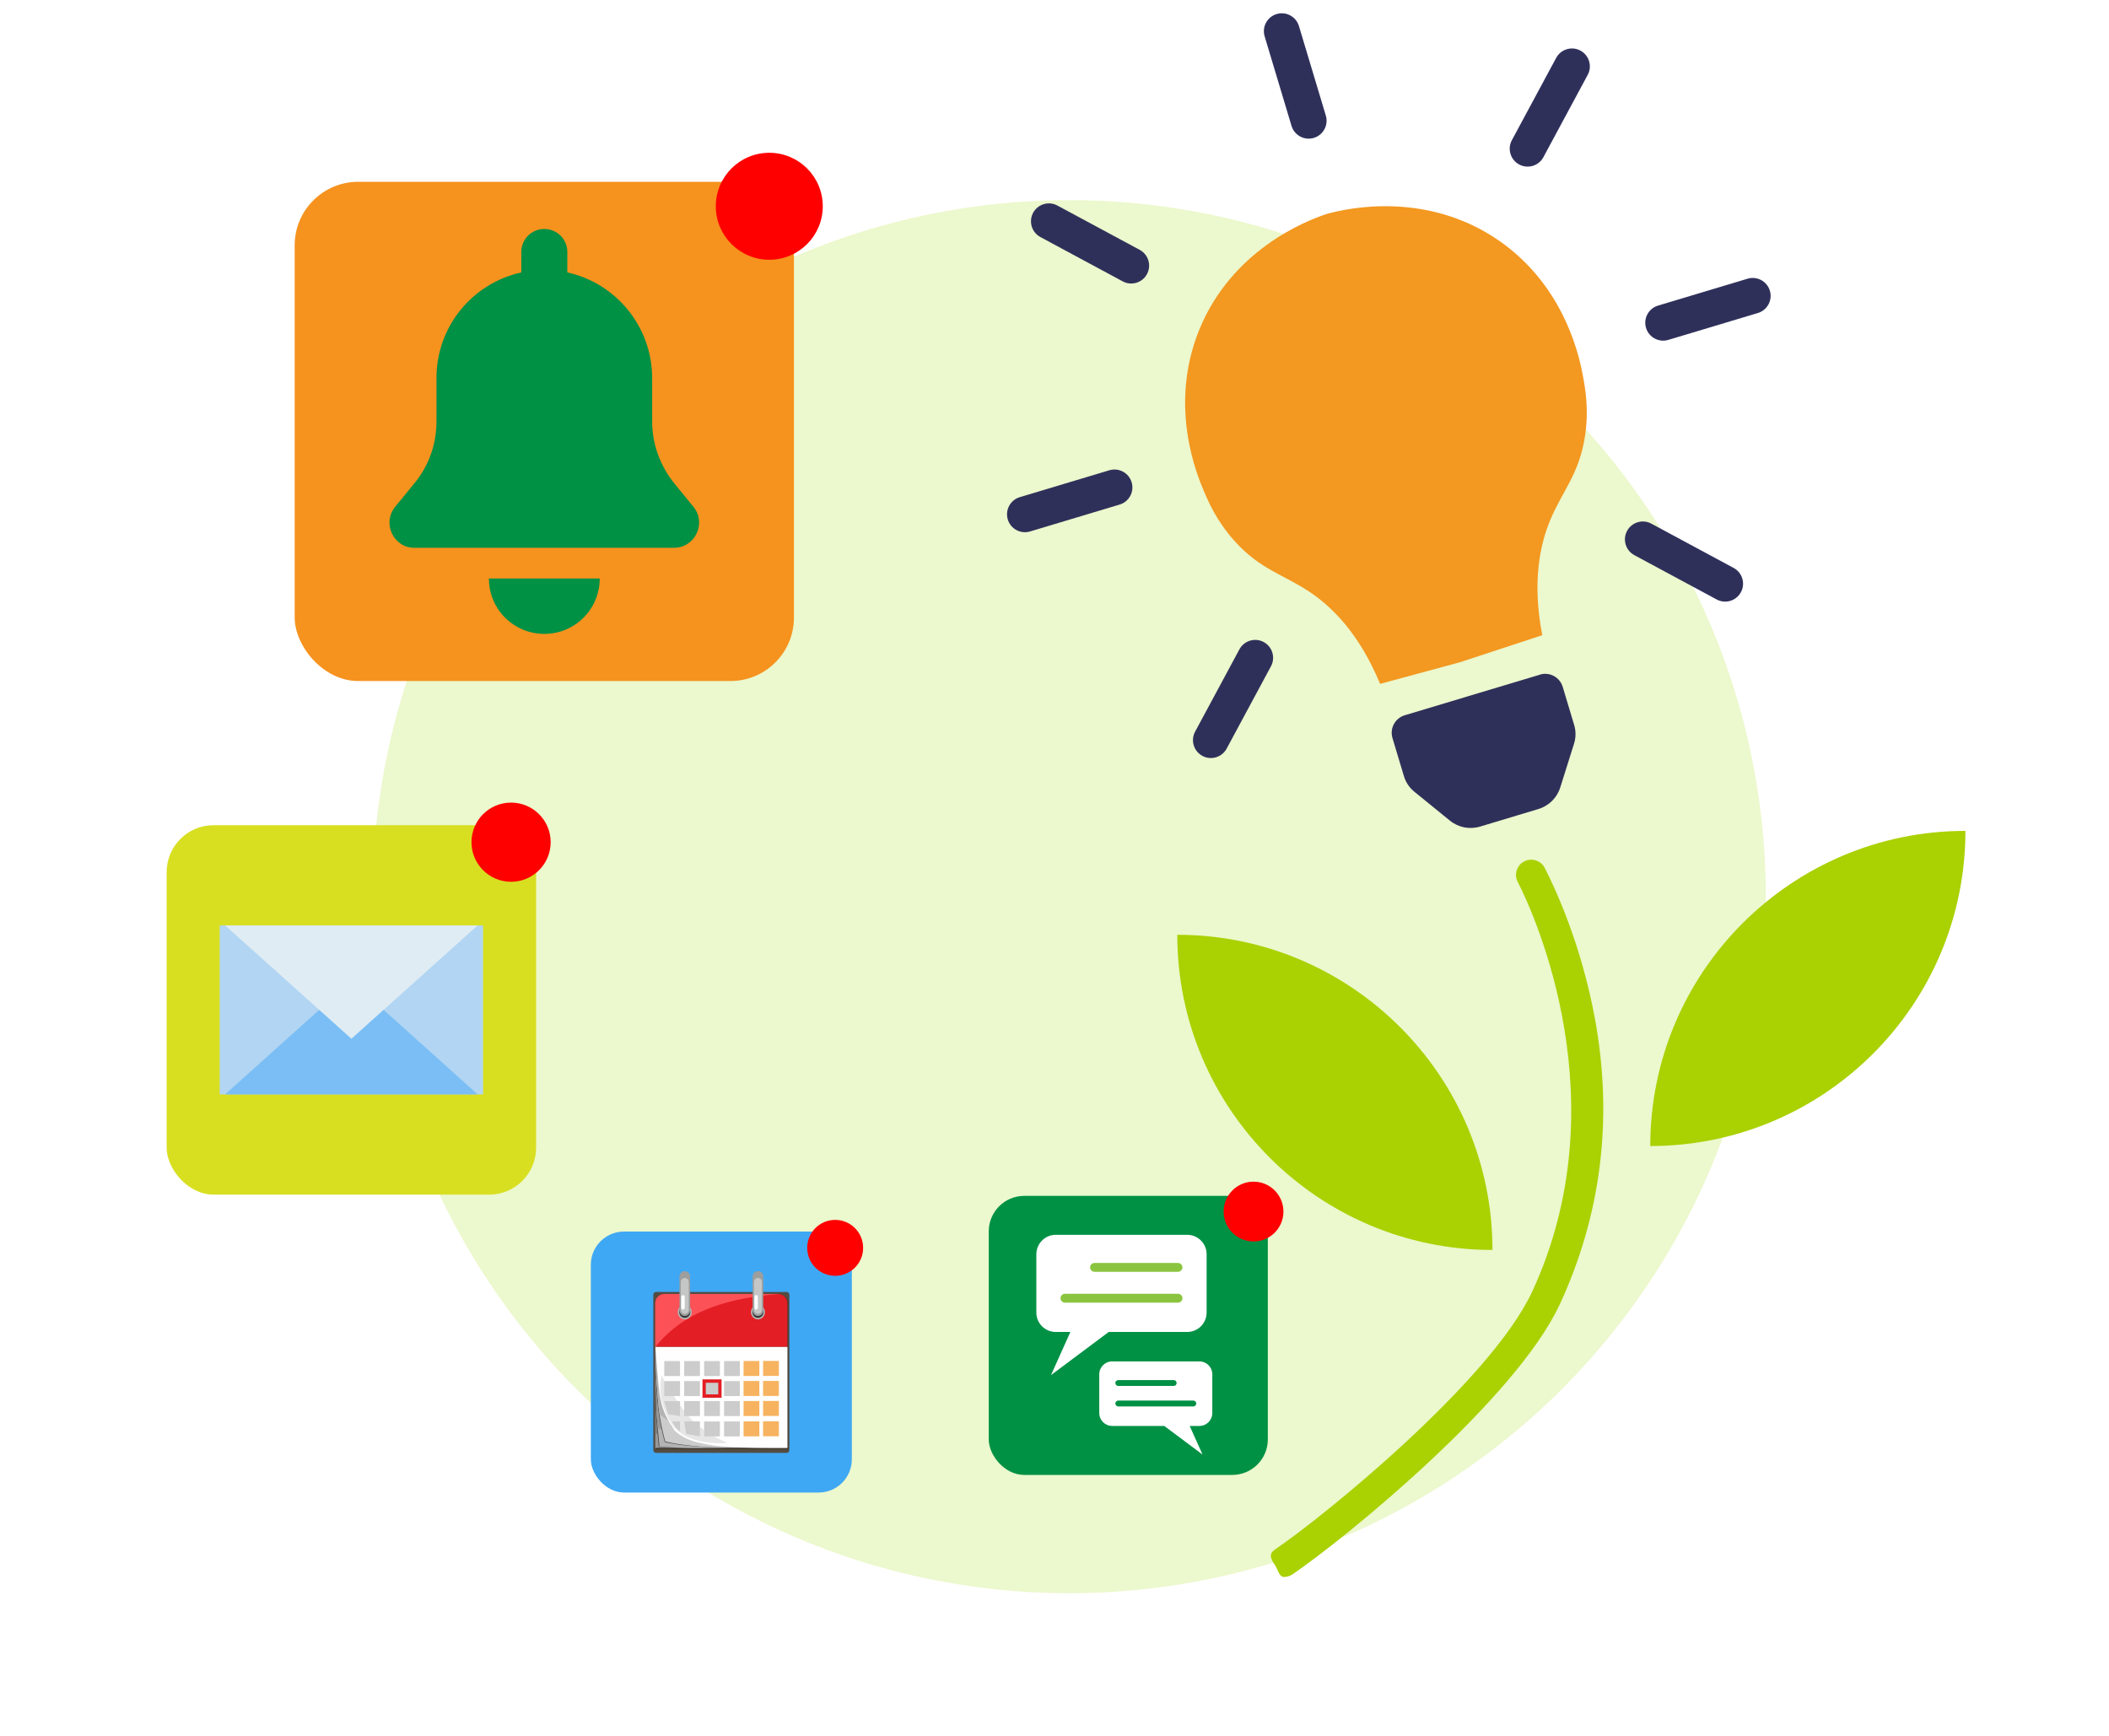 <?xml version="1.0" encoding="UTF-8"?>
<svg id="images-icons" xmlns="http://www.w3.org/2000/svg" viewBox="0 0 800 658.42">
  <defs>
    <style>
      .cls-1 {
        fill: none;
      }

      .cls-2 {
        fill: #f7b360;
      }

      .cls-3 {
        fill: #009145;
      }

      .cls-4 {
        fill: #fff;
      }

      .cls-5 {
        fill: #f6921e;
      }

      .cls-6 {
        fill: #f39820;
      }

      .cls-7 {
        fill: red;
      }

      .cls-8, .cls-9 {
        fill: #999;
      }

      .cls-10 {
        fill: #8bc53f;
      }

      .cls-11 {
        fill: #d8df21;
      }

      .cls-12 {
        fill: #b1d5f2;
      }

      .cls-13, .cls-14 {
        fill: #ccc;
      }

      .cls-15, .cls-16 {
        fill: #e31e24;
      }

      .cls-17 {
        fill: #aad102;
      }

      .cls-18 {
        fill: #3fa8f4;
      }

      .cls-19 {
        fill: #2f305a;
      }

      .cls-20 {
        fill: #a4e009;
        opacity: .2;
      }

      .cls-21 {
        fill: #fc5157;
      }

      .cls-21, .cls-22, .cls-23, .cls-24, .cls-25, .cls-26, .cls-27, .cls-28, .cls-16, .cls-14, .cls-9, .cls-29, .cls-30, .cls-31, .cls-32, .cls-33 {
        fill-rule: evenodd;
      }

      .cls-22 {
        fill: #4d4d4d;
      }

      .cls-23 {
        fill: #7abef5;
      }

      .cls-24 {
        fill: gray;
      }

      .cls-25 {
        fill: #544c42;
      }

      .cls-26 {
        fill: #40382c;
      }

      .cls-27 {
        fill: #c5c6c6;
      }

      .cls-28 {
        fill: #dfecf4;
      }

      .cls-29 {
        fill: #333;
      }

      .cls-30 {
        fill: #9d9e9e;
      }

      .cls-31 {
        fill: #b3b3b3;
      }

      .cls-32 {
        fill: #e6e6e6;
      }

      .cls-33 {
        fill: #fefefe;
      }
    </style>
  </defs>
  <circle class="cls-20" cx="405.57" cy="340.16" r="264.24"/>
  <g>
    <g>
      <g>
        <path class="cls-6" d="m568.41,91.16c-27.02-18.61-56.64-12.27-64.22-10.24v-.03c-.18.05-.42.13-.69.21-.27.08-.51.14-.69.2v.02c-7.43,2.48-35.64,13.5-47.95,43.91-11.74,29.02-.69,55.16,1.75,60.93,1.8,4.27,4.94,11.52,11.6,18.97,9.93,11.1,18.95,12.86,28.95,19.67,8.06,5.49,18.39,15.39,26.35,34.63l30.33-8.22,31.18-10.25c-3.95-20.44-.78-34.39,2.92-43.42,4.59-11.19,11.15-17.62,13.33-32.36,1.46-9.88.08-17.67-.76-22.22-1.14-6.16-6.32-34.06-32.1-51.81Z"/>
        <path class="cls-19" d="m584.14,255.94l-23.78,7.14-3.73,1.12-23.78,7.14c-3.67,1.1-5.75,4.97-4.65,8.63l4.35,14.49c.69,2.3,2.06,4.34,3.92,5.86l13.52,10.99c3.2,2.6,7.48,3.45,11.44,2.26l8.04-2.42,3.02-.91,3.02-.91,8.04-2.42c3.95-1.19,7.06-4.25,8.3-8.19l5.23-16.62c.72-2.29.74-4.75.05-7.05l-4.35-14.49c-1.1-3.67-4.97-5.75-8.63-4.65Z"/>
        <path class="cls-19" d="m498.37,52.31c-3.59,1.08-7.38-.96-8.46-4.55l-10.2-33.97c-1.08-3.59.96-7.38,4.55-8.46,3.59-1.08,7.38.96,8.46,4.55l10.2,33.97c1.08,3.59-.96,7.38-4.55,8.46Z"/>
        <path class="cls-19" d="m429.26,182.95c1.08,3.59-.96,7.38-4.55,8.46l-33.97,10.2c-3.59,1.08-7.38-.96-8.46-4.55s.96-7.38,4.55-8.46l33.97-10.2c3.59-1.08,7.38.96,8.46,4.55Z"/>
        <path class="cls-19" d="m479.35,243.56c3.3,1.78,4.54,5.9,2.76,9.2l-16.81,31.23c-1.78,3.3-5.9,4.54-9.2,2.76-3.3-1.78-4.54-5.9-2.76-9.2l16.81-31.23c1.78-3.3,5.9-4.54,9.2-2.76Z"/>
        <path class="cls-19" d="m617.19,201.4c-1.78,3.3-.54,7.42,2.76,9.2l31.23,16.81c3.3,1.78,7.42.54,9.2-2.76s.54-7.42-2.76-9.2l-31.23-16.81c-3.3-1.78-7.42-.54-9.2,2.76Z"/>
        <path class="cls-19" d="m671.36,110.28c1.08,3.59-.96,7.38-4.55,8.46l-33.97,10.2c-3.59,1.08-7.38-.96-8.46-4.55-1.08-3.59.96-7.38,4.55-8.46l33.97-10.2c3.59-1.08,7.38.96,8.46,4.55Z"/>
        <path class="cls-19" d="m435.08,103.98c-1.78,3.3-5.9,4.54-9.2,2.76l-31.23-16.81c-3.3-1.78-4.54-5.9-2.76-9.2,1.78-3.3,5.9-4.54,9.2-2.76l31.23,16.81c3.3,1.78,4.54,5.9,2.76,9.2Z"/>
        <path class="cls-19" d="m576.25,62.39c3.3,1.78,7.42.54,9.2-2.76l16.81-31.23c1.78-3.3.54-7.42-2.76-9.2-3.3-1.78-7.42-.54-9.2,2.76l-16.81,31.23c-1.78,3.3-.54,7.42,2.76,9.2Z"/>
      </g>
      <g>
        <path class="cls-17" d="m745.54,315.2h0c0,65.98-53.57,119.55-119.55,119.55h0c0-65.98,53.57-119.55,119.55-119.55Z"/>
        <path class="cls-17" d="m446.58,354.61h0c65.98,0,119.55,53.57,119.55,119.55h0c-65.98,0-119.55-53.57-119.55-119.55h0Z" transform="translate(1012.71 828.78) rotate(-180)"/>
        <path class="cls-17" d="m487.03,598.22c-1.85,0-2.25-2.76-3.36-4.4-1.78-2.64-2.51-4.35.13-6.13,18-12.18,81.75-63.84,97.46-97.84,32.98-71.36,1.32-141.91-5.56-155.33-1.45-2.83-.33-6.31,2.5-7.76,2.83-1.45,6.31-.33,7.76,2.5,4,7.79,13.85,28.96,19.04,57.2,7.13,38.77,2,75.18-13.28,108.23-16.83,36.41-82.26,89.55-101.46,102.55-.99.67-2.11.99-3.23.99Z"/>
      </g>
    </g>
    <g>
      <rect class="cls-18" x="224.12" y="467.2" width="99" height="99" rx="12.59" ry="12.59"/>
      <g id="Layer_1">
        <g id="_747141575616" data-name=" 747141575616">
          <rect class="cls-1" x="234.42" y="477.5" width="78.4" height="78.4"/>
          <g>
            <path class="cls-25" d="m248.86,490.11h49.53c.57,0,1.05.48,1.05,1.09v58.89c0,.59-.48,1.08-1.05,1.08h-49.53c-.57,0-1.05-.48-1.05-1.08v-58.89c0-.6.48-1.09,1.05-1.09Z"/>
            <polygon class="cls-26" points="248.92 510.99 298.97 510.99 298.97 549.78 248.92 549.78 248.92 510.99"/>
            <path class="cls-26" d="m252.31,490.9h43.16c1.92,0,3.49,1.57,3.49,3.49v16.6h-49.66c-.26,0-.47-.21-.47-.47v-16.14c0-1.92,1.56-3.48,3.48-3.48Z"/>
            <path class="cls-16" d="m251.94,490.89h43.36c1.87,0,3.39,1.57,3.39,3.49v16.6h-50.13v-16.62c0-1.92,1.52-3.48,3.38-3.48Z"/>
            <rect class="cls-8" x="248.56" y="510.98" width="50.07" height="38.28"/>
            <polygon class="cls-24" points="249.73 544.27 248.56 543.67 248.56 525.1 248.58 523.35 250.81 542.24 249.73 544.27"/>
            <path class="cls-22" d="m280.19,549.06s-15.12.57-21.46.31c-6.34-.26-8.83-.5-8.83-.5,0,0-.77-7.78-1.04-11.5-.27-3.71-.23-5.18-.21-6.61.08-5.78-.15-13.82-.08-19.78l9.26,2.95,13.6,5.09,10.91,28.37-2.14,1.67Z"/>
            <path class="cls-31" d="m279.45,549.05s-14.11.46-20.45.21c-6.34-.26-8.83-.49-8.83-.49,0,0-.77-7.78-1.04-11.5-.27-3.71-.23-5.17-.21-6.61.08-5.78-.29-11.98-.23-17.95l9.41,1.11,13.6,5.1,10.91,28.36-3.15,1.77Z"/>
            <path class="cls-9" d="m251.27,542.44l-1.77-.76s-.48-5.67-.53-6.99-.02-4.25-.08-5.38c-.07-1.12-.31-5.53-.3-6.05s-.01-9.9-.01-9.9v-2.37s16.98-.18,22.72,2.34c5.74,2.52-16.88,28.63-16.88,28.63l-3.13.48Z"/>
            <path class="cls-22" d="m280.02,549c-12.56.38-22.91-.71-27.85-1.94,0,0-2.09-7.27-2.67-14-.59-6.73-.84-11.39-.9-12.66-.06-1.27-.04-9.42-.04-9.42h.08s30.19,18.9,30.19,18.9l1.19,19.11Z"/>
            <path class="cls-21" d="m295.56,490.9c-17.5,1.34-35.26,5.5-46.99,20.09v-16.62c0-1.92,1.52-3.48,3.38-3.48h43.36c.09,0,.17,0,.26,0Z"/>
            <path class="cls-14" d="m279.81,549.05c-12.56.38-22.51-1-27.45-2.22,0,0-2.03-7.03-2.61-13.75-.59-6.73-.84-11.39-.9-12.66-.06-1.27-.19-8.91-.19-8.91l30.43,18.39.73,19.16Z"/>
            <path class="cls-31" d="m253.49,538.89s-1.78-1.19-2.37-1.6c-.59-.42-.91-.76-.97-.75-.06,0-.55-4.16-.68-6.7-.14-2.54-.32-4.15-.41-5.62-.09-1.47-.26-4.66-.28-6.03-.03-1.37-.06-5.62-.06-5.62l16.83,23.97-12.07,2.35Z"/>
            <path class="cls-33" d="m248.62,510.99s1.04,15.1,1.77,19.04c1.05,5.67,2.72,8.37,5.65,12.83,0,0,3.15,3.01,8.29,4.25,5.13,1.25,7.7,1.44,9.93,1.61,8.26.64,16.16.54,24.43.54v-38.27h-50.07Z"/>
            <path class="cls-32" d="m276.01,547.34s-10.43-3.65-16.89-12.67c-6.47-9.03-8.14-12.79-8.14-12.79,0,0-1.21,5.02.15,9.96,1.11,4.05,2.66,7.18,4.59,9.52,2.4,2.91,6.58,4.88,11.37,5.63,5.74.9,8.92.36,8.92.36Z"/>
            <rect class="cls-13" x="251.97" y="516.33" width="5.98" height="5.68"/>
            <rect class="cls-13" x="259.53" y="516.33" width="5.98" height="5.68"/>
            <rect class="cls-13" x="267.1" y="516.33" width="5.98" height="5.68"/>
            <rect class="cls-13" x="274.66" y="516.33" width="5.98" height="5.68"/>
            <rect class="cls-2" x="282.06" y="516.3" width="5.98" height="5.68"/>
            <rect class="cls-2" x="289.46" y="516.28" width="5.98" height="5.68"/>
            <rect class="cls-13" x="251.97" y="523.92" width="5.98" height="5.68"/>
            <rect class="cls-13" x="259.53" y="523.92" width="5.98" height="5.68"/>
            <rect class="cls-13" x="267.1" y="523.92" width="5.98" height="5.68"/>
            <path class="cls-15" d="m267.1,523.27h6.61v6.97h-7.24v-6.97h.62Zm5.36,1.29h-4.73v4.39h4.73v-4.39Z"/>
            <rect class="cls-13" x="274.66" y="523.92" width="5.98" height="5.68"/>
            <rect class="cls-2" x="282.06" y="523.89" width="5.98" height="5.68"/>
            <rect class="cls-2" x="289.46" y="523.87" width="5.98" height="5.68"/>
            <polygon class="cls-14" points="251.87 531.51 257.96 531.51 257.96 537.2 253.45 536.54 251.87 531.51"/>
            <rect class="cls-13" x="259.53" y="531.51" width="5.98" height="5.68"/>
            <rect class="cls-13" x="267.1" y="531.51" width="5.98" height="5.68"/>
            <rect class="cls-13" x="274.66" y="531.51" width="5.98" height="5.68"/>
            <rect class="cls-2" x="282.06" y="531.49" width="5.98" height="5.68"/>
            <rect class="cls-2" x="289.46" y="531.46" width="5.98" height="5.68"/>
            <polygon class="cls-14" points="254.91 539.23 257.96 539.23 257.96 543.01 256.3 541.55 254.91 539.23"/>
            <polygon class="cls-14" points="259.53 539.23 265.52 539.23 265.52 544.91 260.3 543.96 259.53 539.23"/>
            <rect class="cls-13" x="267.1" y="539.23" width="5.98" height="5.68"/>
            <rect class="cls-13" x="274.66" y="539.23" width="5.98" height="5.68"/>
            <rect class="cls-2" x="282.06" y="539.21" width="5.98" height="5.68"/>
            <rect class="cls-2" x="289.46" y="539.18" width="5.98" height="5.68"/>
            <g>
              <g>
                <path class="cls-31" d="m259.76,495.02c1.47,0,2.66,1.23,2.66,2.75s-1.19,2.75-2.66,2.75-2.67-1.23-2.67-2.75,1.2-2.75,2.67-2.75Z"/>
                <path class="cls-29" d="m259.76,495.61c1.16,0,2.09.96,2.09,2.15s-.93,2.15-2.09,2.15-2.1-.96-2.1-2.15.94-2.15,2.1-2.15Z"/>
              </g>
              <path class="cls-30" d="m259.76,482.22h0c1.11,0,2.02.94,2.02,2.09v12.85c0,1.14-.91,2.08-2.02,2.08h0c-1.11,0-2.02-.94-2.02-2.08v-12.85c0-1.15.91-2.09,2.02-2.09Z"/>
              <path class="cls-27" d="m259.76,484.8h0c.82,0,1.51.7,1.51,1.55v10.5c0,.86-.68,1.56-1.51,1.56h0c-.83,0-1.51-.7-1.51-1.56v-10.5c0-.85.68-1.55,1.51-1.55Z"/>
              <path class="cls-33" d="m259.08,491.3h0c.36,0,.65.3.65.67v4.14c0,.37-.29.67-.65.67h0c-.36,0-.65-.3-.65-.67v-4.14c0-.37.29-.67.65-.67Z"/>
              <g>
                <path class="cls-31" d="m287.5,495.02c1.47,0,2.67,1.23,2.67,2.75s-1.2,2.75-2.67,2.75-2.66-1.23-2.66-2.75,1.19-2.75,2.66-2.75Z"/>
                <path class="cls-29" d="m287.5,495.61c1.16,0,2.1.96,2.1,2.15s-.94,2.15-2.1,2.15-2.09-.96-2.09-2.15.94-2.15,2.09-2.15Z"/>
              </g>
              <path class="cls-30" d="m287.5,482.22h0c1.11,0,2.03.94,2.03,2.09v12.85c0,1.14-.91,2.08-2.03,2.08h0c-1.11,0-2.02-.94-2.02-2.08v-12.85c0-1.15.91-2.09,2.02-2.09Z"/>
              <path class="cls-27" d="m287.5,484.8h0c.84,0,1.51.7,1.51,1.55v10.5c0,.86-.67,1.56-1.51,1.56h0c-.83,0-1.5-.7-1.5-1.56v-10.5c0-.85.67-1.55,1.5-1.55Z"/>
              <path class="cls-33" d="m286.83,491.3h0c.35,0,.65.3.65.67v4.14c0,.37-.3.67-.65.67h0c-.36,0-.65-.3-.65-.67v-4.14c0-.37.29-.67.65-.67Z"/>
            </g>
          </g>
        </g>
      </g>
      <circle class="cls-7" cx="316.8" cy="473.38" r="10.61"/>
    </g>
    <g>
      <rect class="cls-11" x="63.21" y="313.04" width="140.15" height="140.15" rx="17.83" ry="17.83"/>
      <circle class="cls-7" cx="193.86" cy="319.49" r="15.02"/>
      <g>
        <rect class="cls-12" x="83.34" y="351.07" width="99.9" height="64.09"/>
        <polygon class="cls-28" points="133.3 394.09 157.24 372.57 181.19 351.07 133.3 351.07 85.39 351.07 109.35 372.57 133.3 394.09"/>
        <polygon class="cls-23" points="145.52 383.11 157.24 393.64 181.19 415.16 133.3 415.16 85.39 415.16 109.35 393.64 121.07 383.11 133.3 394.09 145.52 383.11"/>
      </g>
    </g>
    <g>
      <rect class="cls-5" x="111.78" y="68.97" width="189.38" height="189.38" rx="24.09" ry="24.09"/>
      <circle class="cls-7" cx="291.81" cy="78.25" r="20.29"/>
      <g>
        <path class="cls-3" d="m263.07,192.28l-7.28-8.89c-5.34-6.63-8.41-14.88-8.41-23.45v-16.49c0-19.57-13.75-36.06-32.18-40.1v-7.76c0-4.85-3.88-8.73-8.73-8.73s-8.73,3.88-8.73,8.73v7.76c-18.43,4.04-32.18,20.37-32.18,40.1v16.49c0,8.57-2.91,16.82-8.41,23.45l-7.28,8.9c-5.01,6.15-.65,15.52,7.28,15.52h98.48c8.09,0,12.45-9.38,7.44-15.52h0Z"/>
        <path class="cls-3" d="m206.47,240.47c11.64,0,21.02-9.38,21.02-21.02h-42.04c0,11.64,9.38,21.02,21.02,21.02h0Z"/>
      </g>
    </g>
    <g>
      <rect class="cls-3" x="375.06" y="453.66" width="105.86" height="105.86" rx="13.47" ry="13.47"/>
      <circle class="cls-7" cx="475.5" cy="459.61" r="11.34"/>
      <g>
        <g id="Layer_1-2" data-name="Layer_1">
          <g id="_746968213520" data-name=" 746968213520">
            <g>
              <path class="cls-4" d="m393.11,475.8v22.12c0,4.07,3.29,7.37,7.37,7.37h5.54c-2.45,5.45-4.9,10.89-7.34,16.35,7.29-5.46,14.58-10.9,21.88-16.35h29.77c4.08,0,7.37-3.3,7.37-7.37v-22.12c0-4.07-3.29-7.37-7.37-7.37h-49.84c-4.08,0-7.37,3.3-7.37,7.37Z"/>
              <g>
                <path class="cls-10" d="m415.19,482.47c-.93,0-1.69-.76-1.69-1.69s.76-1.68,1.69-1.68h31.64c.93,0,1.69.75,1.69,1.68s-.76,1.69-1.69,1.69h-31.64Z"/>
                <path class="cls-10" d="m403.97,494.17c-.93,0-1.69-.76-1.69-1.69s.76-1.68,1.69-1.68h42.87c.93,0,1.69.76,1.69,1.68s-.76,1.69-1.69,1.69h-42.87Z"/>
              </g>
            </g>
            <rect class="cls-1" x="386.65" y="456.28" width="77.51" height="77.51"/>
          </g>
        </g>
        <g id="Layer_1-3" data-name="Layer_1">
          <g id="_746968213520-2" data-name=" 746968213520">
            <g>
              <path class="cls-4" d="m454.97,516.45c-11.03,0-22.06,0-33.09,0-2.71,0-4.9,2.19-4.9,4.9,0,4.9,0,9.79,0,14.69,0,2.7,2.19,4.9,4.9,4.9,6.59,0,13.17,0,19.76,0,4.84,3.62,9.69,7.23,14.52,10.85-1.62-3.62-3.25-7.24-4.88-10.85,1.23,0,2.45,0,3.68,0,2.71,0,4.9-2.19,4.9-4.9,0-4.9,0-9.79,0-14.69,0-2.7-2.19-4.9-4.9-4.9Z"/>
              <g>
                <path class="cls-3" d="m424.2,525.77c-.62,0-1.12-.5-1.12-1.12,0-.62.5-1.11,1.12-1.11h21.01c.62,0,1.12.5,1.12,1.11,0,.62-.5,1.12-1.12,1.12h-21.01Z"/>
                <path class="cls-3" d="m424.2,533.54c-.62,0-1.12-.5-1.12-1.12,0-.61.5-1.11,1.12-1.11h28.46c.62,0,1.12.5,1.12,1.11,0,.62-.5,1.12-1.12,1.12h-28.46Z"/>
              </g>
            </g>
            <rect class="cls-1" x="412.7" y="508.38" width="51.46" height="51.46"/>
          </g>
        </g>
      </g>
    </g>
  </g>
</svg>